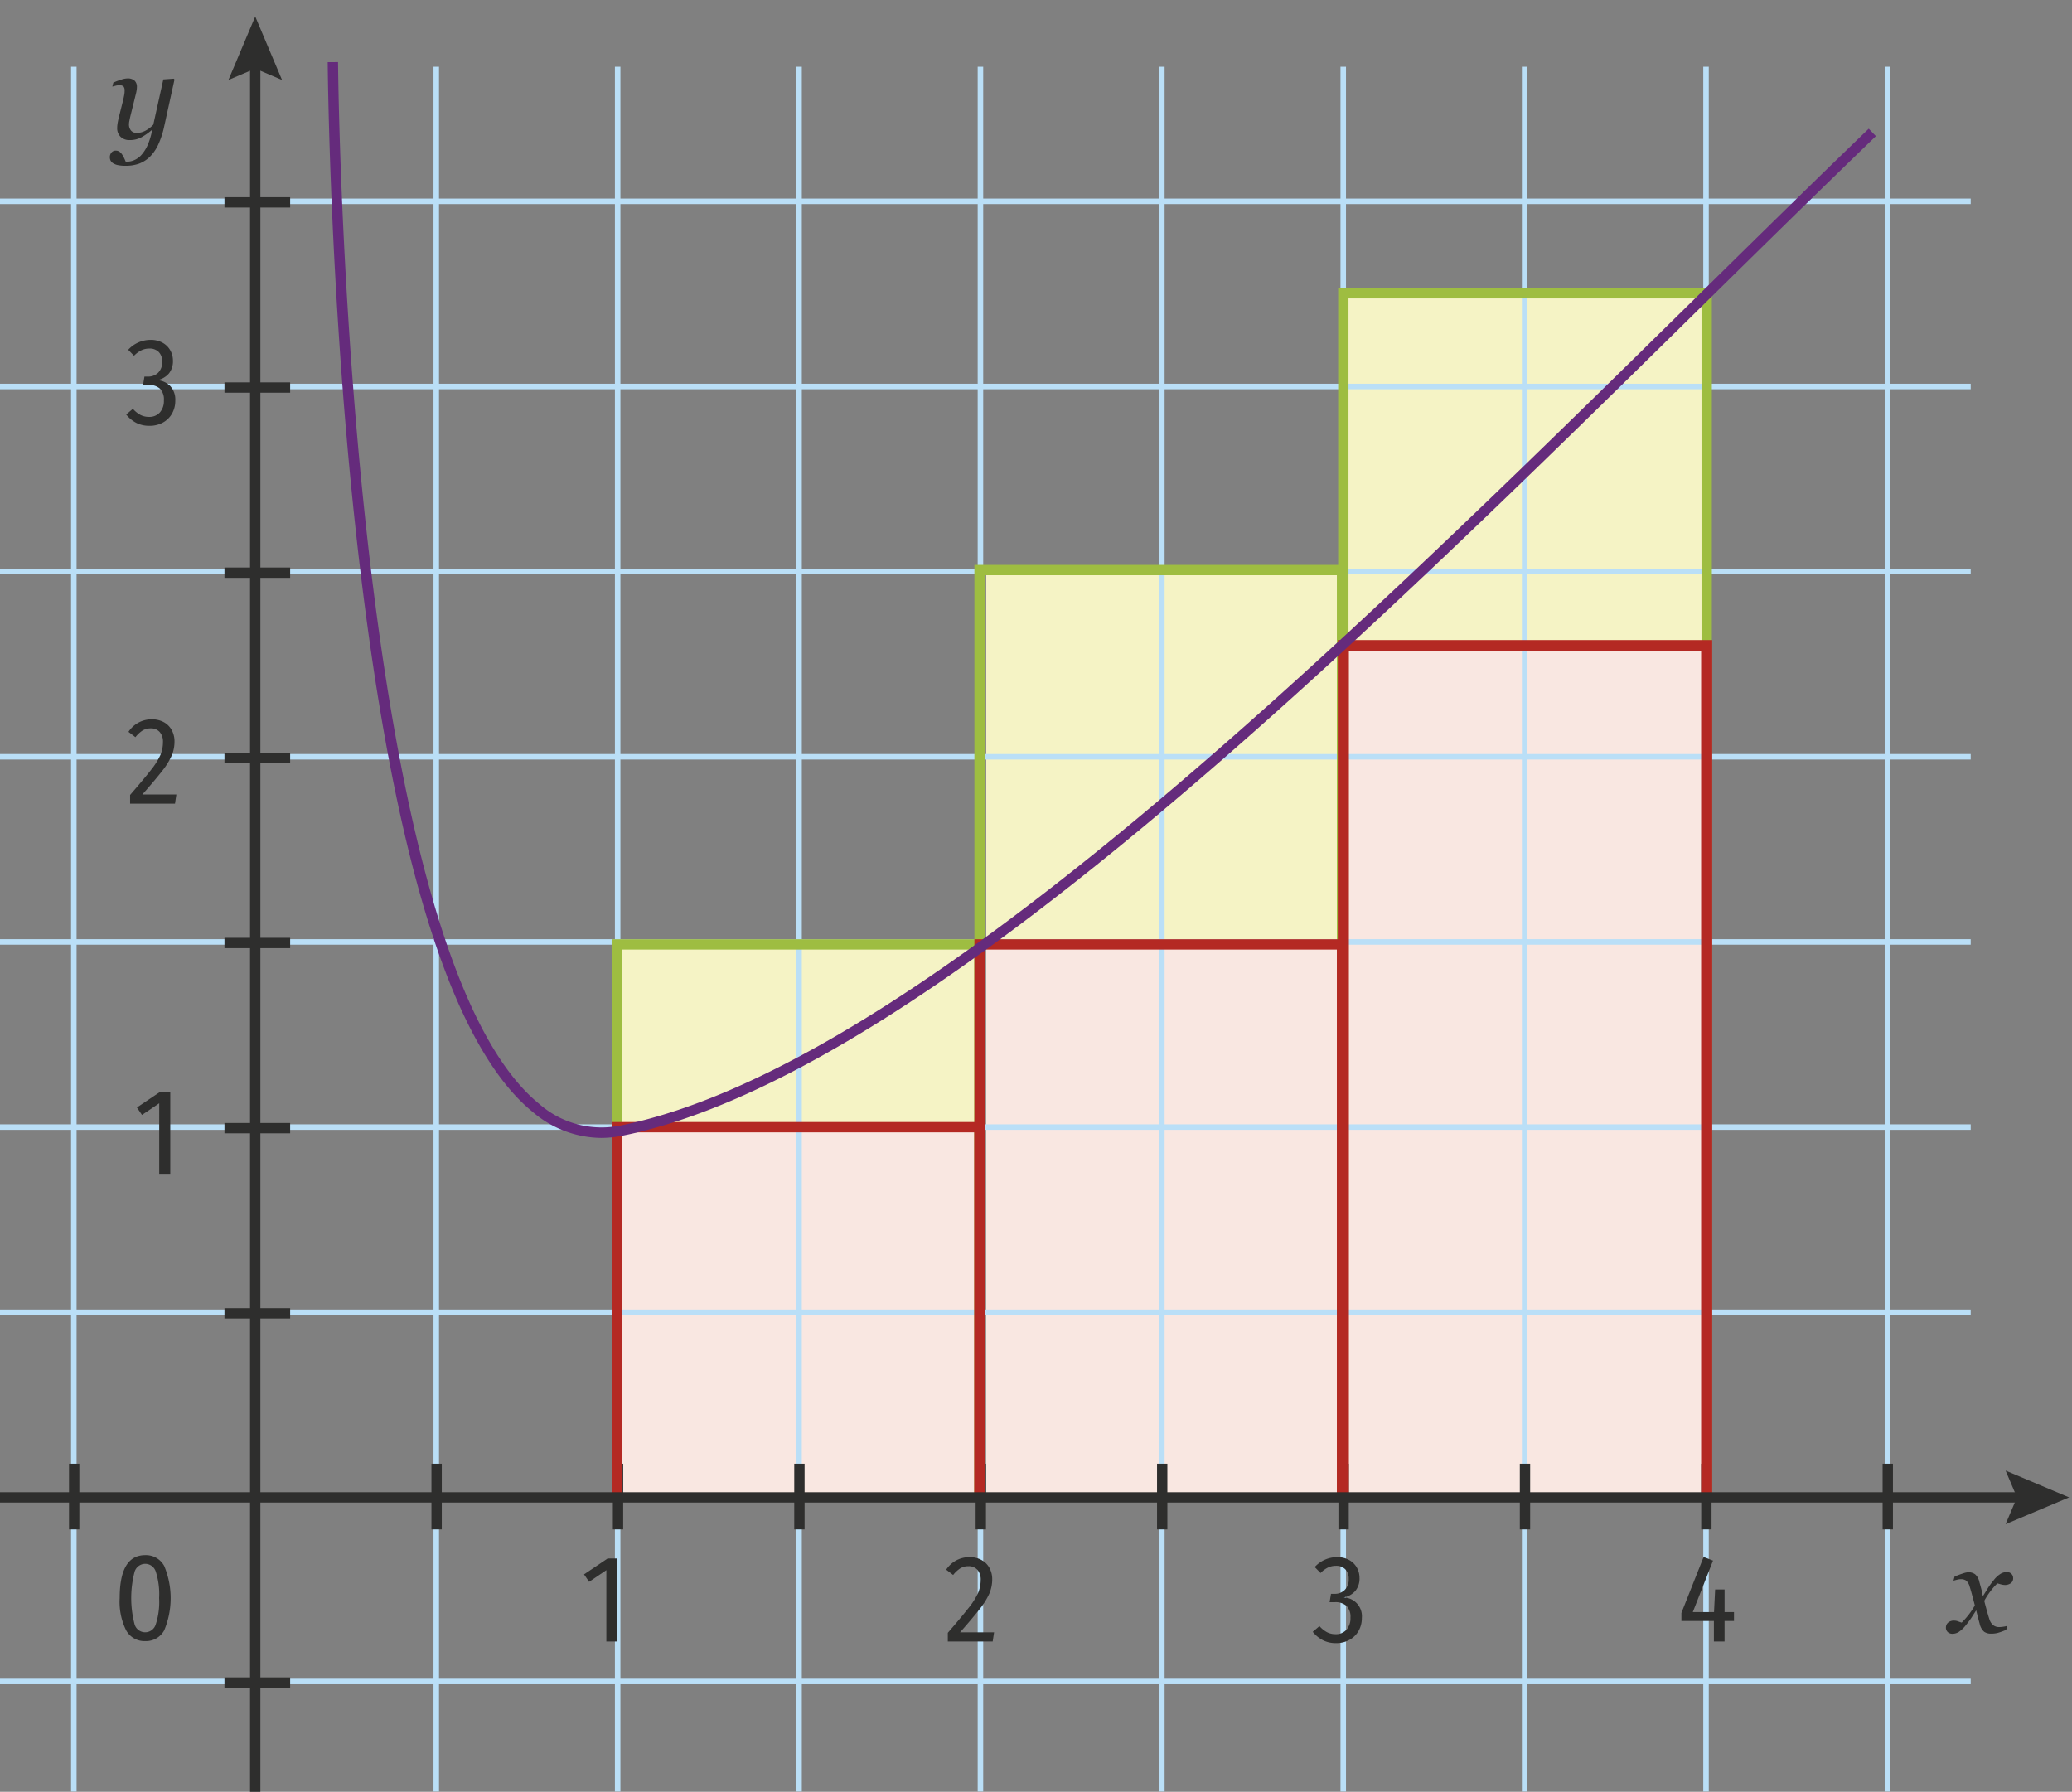 <svg id="b503ece6-4e5f-48b9-8bc0-190337c773c2" data-name="Calque 2" xmlns="http://www.w3.org/2000/svg" viewBox="0 0 150.356 130.012"><rect x="0" y="0" width="150.356" height="130.012" fill="#808080" stroke="none"/><rect x="44.783" y="68.182" width="26.301" height="40.64" style="fill:#f5f3c5"/><rect x="71.562" y="41.234" width="26.301" height="67.588" style="fill:#f5f3c5"/><rect x="97.831" y="21" width="26.301" height="87.822" style="fill:#f5f3c5"/><rect x="44.783" y="81.788" width="26.301" height="27.034" style="fill:#f9e7e1"/><rect x="71.562" y="68.327" width="26.301" height="40.496" style="fill:#f9e7e1"/><rect x="97.831" y="46.845" width="26.301" height="61.978" style="fill:#f9e7e1"/><rect x="31.458" y="4.845" width="0.4" height="125.146" style="fill:#badff7"/><rect x="31.308" y="106.208" width="0.75" height="4.766" style="fill:#2e2e2d"/><rect x="44.621" y="4.845" width="0.4" height="125.146" style="fill:#badff7"/><rect x="44.472" y="106.208" width="0.75" height="4.766" style="fill:#2e2e2d"/><rect x="57.784" y="4.845" width="0.4" height="125.146" style="fill:#badff7"/><rect x="57.635" y="106.208" width="0.75" height="4.766" style="fill:#2e2e2d"/><rect x="70.947" y="4.845" width="0.4" height="125.146" style="fill:#badff7"/><rect x="70.798" y="106.208" width="0.75" height="4.766" style="fill:#2e2e2d"/><rect x="84.11" y="4.845" width="0.4" height="125.146" style="fill:#badff7"/><rect x="83.961" y="106.208" width="0.75" height="4.766" style="fill:#2e2e2d"/><rect x="97.273" y="4.845" width="0.4" height="125.146" style="fill:#badff7"/><rect x="97.124" y="106.208" width="0.75" height="4.766" style="fill:#2e2e2d"/><rect x="110.436" y="4.845" width="0.4" height="125.146" style="fill:#badff7"/><rect x="110.287" y="106.208" width="0.75" height="4.766" style="fill:#2e2e2d"/><rect x="123.599" y="4.845" width="0.4" height="125.146" style="fill:#badff7"/><rect x="123.45" y="106.208" width="0.75" height="4.766" style="fill:#2e2e2d"/><rect x="136.763" y="4.845" width="0.4" height="125.146" style="fill:#badff7"/><rect x="136.613" y="106.208" width="0.75" height="4.766" style="fill:#2e2e2d"/><rect x="5.157" y="4.845" width="0.4" height="125.146" style="fill:#badff7"/><rect x="5.008" y="106.208" width="0.75" height="4.766" style="fill:#2e2e2d"/><rect x="-0.073" y="121.808" width="143.079" height="0.4" style="fill:#badff7"/><rect x="16.289" y="121.709" width="4.766" height="0.75" style="fill:#2e2e2d"/><rect x="-0.073" y="95.016" width="143.079" height="0.4" style="fill:#badff7"/><rect x="16.289" y="94.917" width="4.766" height="0.75" style="fill:#2e2e2d"/><rect x="-0.073" y="68.147" width="143.079" height="0.4" style="fill:#badff7"/><rect x="16.289" y="68.048" width="4.766" height="0.75" style="fill:#2e2e2d"/><rect x="-0.073" y="27.843" width="143.079" height="0.4" style="fill:#badff7"/><rect x="16.289" y="27.745" width="4.766" height="0.75" style="fill:#2e2e2d"/><rect x="-0.073" y="81.581" width="143.079" height="0.4" style="fill:#badff7"/><rect x="16.289" y="81.483" width="4.766" height="0.75" style="fill:#2e2e2d"/><rect x="-0.073" y="54.712" width="143.079" height="0.4" style="fill:#badff7"/><rect x="16.289" y="54.614" width="4.766" height="0.75" style="fill:#2e2e2d"/><rect x="-0.073" y="41.278" width="143.079" height="0.4" style="fill:#badff7"/><rect x="16.289" y="41.179" width="4.766" height="0.75" style="fill:#2e2e2d"/><rect x="-0.073" y="14.408" width="143.079" height="0.4" style="fill:#badff7"/><rect x="16.289" y="14.31" width="4.766" height="0.75" style="fill:#2e2e2d"/><polygon points="71.459 108.823 70.709 108.823 70.709 68.901 45.158 68.901 45.158 108.823 44.408 108.823 44.408 68.151 71.459 68.151 71.459 108.823" style="fill:#9ebd41"/><polygon points="97.761 108.823 97.011 108.823 97.011 41.739 71.459 41.739 71.459 108.823 70.709 108.823 70.709 40.989 97.761 40.989 97.761 108.823" style="fill:#9ebd41"/><polygon points="124.221 108.823 123.471 108.823 123.471 21.654 97.855 21.654 97.855 108.823 97.105 108.823 97.105 20.904 124.221 20.904 124.221 108.823" style="fill:#9ebd41"/><polygon points="71.459 108.823 70.709 108.823 70.709 82.163 45.158 82.163 45.158 108.823 44.408 108.823 44.408 81.413 71.459 81.413 71.459 108.823" style="fill:#b42923"/><polygon points="97.761 108.823 97.011 108.823 97.011 68.901 71.459 68.901 71.459 108.823 70.709 108.823 70.709 68.151 97.761 68.151 97.761 108.823" style="fill:#b42923"/><polygon points="124.247 108.823 123.444 108.823 123.444 47.247 97.882 47.247 97.882 108.823 97.079 108.823 97.079 46.443 124.247 46.443 124.247 108.823" style="fill:#b42923"/><path d="M43.617,82.566a7.756,7.756,0,0,1-4.971-1.892C32.626,75.769,28.295,61.449,25.774,38.11c-1.871-17.328-1.992-33.437-1.993-33.598l.75-.005c.004.64.562,64.159,14.59,75.584a6.851,6.851,0,0,0,5.875,1.583c21.341-4.268,52.72-35.141,77.934-59.948,4.449-4.377,8.651-8.512,12.676-12.387l.52.54c-4.021,3.873-8.222,8.005-12.669,12.381C98.171,47.139,66.703,78.099,45.142,82.411A7.774,7.774,0,0,1,43.617,82.566Z" style="fill:#652b7c"/><path d="M11.015,9.436a4.453,4.453,0,0,1-.77.536,1.75,1.75,0,0,1-.833.193.901.901,0,0,1-.666-.243.865.865,0,0,1-.243-.639A2.119,2.119,0,0,1,8.521,9.031c.013-.096.039-.24.081-.432l.343-1.368c.029-.132.054-.248.071-.347a1.539,1.539,0,0,0,.027-.284.49.49,0,0,0-.081-.329.451.451,0,0,0-.324-.085,1.092,1.092,0,0,0-.247.036c-.1.024-.179.045-.239.063l.072-.288A4.795,4.795,0,0,1,8.828,5.768a1.555,1.555,0,0,1,.414-.077.745.745,0,0,1,.521.158.611.611,0,0,1,.172.473,1.796,1.796,0,0,1-.019.216,2.202,2.202,0,0,1-.054.27L9.467,8.41q-.045.189-.076.351a1.347,1.347,0,0,0-.031.243.706.706,0,0,0,.144.468.522.522,0,0,0,.423.171,1.335,1.335,0,0,0,.626-.158,2.237,2.237,0,0,0,.571-.437L11.852,5.763l.757-.054.054.063-.756,3.439a6.178,6.178,0,0,1-.428,1.292,3.047,3.047,0,0,1-.599.869,2.276,2.276,0,0,1-.793.504,2.83,2.83,0,0,1-.963.153,2.564,2.564,0,0,1-.595-.054,1.005,1.005,0,0,1-.342-.144.478.478,0,0,1-.171-.198.575.575,0,0,1-.045-.225.524.524,0,0,1,.112-.333.392.392,0,0,1,.329-.144.428.428,0,0,1,.278.094.746.746,0,0,1,.181.203,1.724,1.724,0,0,1,.148.266c.045.099.079.179.104.238h.108a1.324,1.324,0,0,0,.53-.121,1.495,1.495,0,0,0,.514-.383,2.725,2.725,0,0,0,.45-.725,4.872,4.872,0,0,0,.315-1.067Z" style="fill:#2e2e2d"/><rect x="-0.073" y="108.276" width="147.086" height="0.75" style="fill:#2e2e2d"/><polygon points="145.538 110.594 146.364 108.65 145.538 106.706 150.147 108.65 145.538 110.594" style="fill:#2e2e2d"/><rect x="18.145" y="4.329" width="0.75" height="125.79" style="fill:#2e2e2d"/><polygon points="16.577 5.803 18.521 4.977 20.465 5.803 18.521 1.195 16.577 5.803" style="fill:#2e2e2d"/><path d="M12.357,79.207v6.021h-.802V80.053l-1.251.846-.369-.54,1.71-1.152Z" style="fill:#2e2e2d"/><path d="M11.894,52.404a1.444,1.444,0,0,1,.571.576,1.7,1.7,0,0,1,.198.824A2.602,2.602,0,0,1,12.452,54.843a5.166,5.166,0,0,1-.68,1.094q-.467.603-1.439,1.71h2.466l-.1.666H9.441v-.63q1.044-1.206,1.525-1.827a5.086,5.086,0,0,0,.671-1.066,2.383,2.383,0,0,0,.189-.94,1.056,1.056,0,0,0-.239-.738.829.829,0,0,0-.644-.261,1.122,1.122,0,0,0-.594.153,2.125,2.125,0,0,0-.521.486l-.505-.387a1.998,1.998,0,0,1,1.684-.909A1.776,1.776,0,0,1,11.894,52.404Z" style="fill:#2e2e2d"/><path d="M11.786,24.863a1.432,1.432,0,0,1,.567.549,1.508,1.508,0,0,1,.197.761,1.405,1.405,0,0,1-.297.932,1.498,1.498,0,0,1-.846.481,1.447,1.447,0,0,1,.954.432,1.464,1.464,0,0,1,.359,1.053,1.875,1.875,0,0,1-.229.927,1.685,1.685,0,0,1-.656.657,1.98,1.98,0,0,1-.995.243,2.08,2.08,0,0,1-.932-.203,2.31,2.31,0,0,1-.751-.617l.486-.414a1.995,1.995,0,0,0,.553.446,1.347,1.347,0,0,0,.617.14,1.015,1.015,0,0,0,.787-.32,1.249,1.249,0,0,0,.293-.877,1.109,1.109,0,0,0-.293-.859,1.21,1.21,0,0,0-.842-.266H10.382l.1-.603h.252a1.032,1.032,0,0,0,.742-.279,1.054,1.054,0,0,0,.293-.801.958.958,0,0,0-.248-.702.91.91,0,0,0-.68-.252,1.335,1.335,0,0,0-.58.126,1.96,1.96,0,0,0-.535.396l-.424-.432a2.202,2.202,0,0,1,1.62-.72A1.766,1.766,0,0,1,11.786,24.863Z" style="fill:#2e2e2d"/><path d="M44.802,113.085v6.021h-.802v-5.175l-1.251.846-.369-.54,1.71-1.152Z" style="fill:#2e2e2d"/><path d="M11.916,113.624a6.064,6.064,0,0,1,0,4.676,1.51,1.51,0,0,1-1.377.778,1.516,1.516,0,0,1-1.386-.783,4.656,4.656,0,0,1-.468-2.34q0-3.114,1.854-3.114A1.507,1.507,0,0,1,11.916,113.624Zm-2.146.418a7.545,7.545,0,0,0,0,3.83.8.8,0,0,0,1.53,0,5.248,5.248,0,0,0,.248-1.917,5.334,5.334,0,0,0-.243-1.917.806.806,0,0,0-.766-.567A.814.814,0,0,0,9.769,114.042Z" style="fill:#2e2e2d"/><path d="M145.902,114.886a.722.722,0,0,1-.4.121,1.159,1.159,0,0,1-.302-.045c-.111-.03-.196-.054-.257-.072a4.39,4.39,0,0,0-.463.518,5.314,5.314,0,0,0-.491.752c.072.276.135.513.189.711.054.198.114.399.18.604a.911.911,0,0,0,.257.428.684.684,0,0,0,.473.157,1.971,1.971,0,0,0,.288-.027,1.703,1.703,0,0,0,.288-.062l-.081.288a4.381,4.381,0,0,1-.635.229,2.023,2.023,0,0,1-.464.05.855.855,0,0,1-.504-.14,1.052,1.052,0,0,1-.324-.581c-.06-.216-.108-.396-.144-.54l-.108-.432c-.132.204-.243.376-.333.518a7.289,7.289,0,0,1-.441.59,2.173,2.173,0,0,1-.49.459.863.863,0,0,1-.455.135.496.496,0,0,1-.342-.121.433.433,0,0,1-.135-.338.457.457,0,0,1,.157-.352.624.624,0,0,1,.437-.144.785.785,0,0,1,.274.049c.087.033.179.065.274.095a5.651,5.651,0,0,0,.446-.495,4.976,4.976,0,0,0,.509-.756c-.055-.21-.114-.439-.181-.688-.065-.249-.129-.467-.188-.653a.88.88,0,0,0-.266-.459.666.666,0,0,0-.374-.099,1.091,1.091,0,0,0-.27.036c-.097.023-.187.048-.271.071l.081-.297c.228-.096.432-.173.612-.229a1.534,1.534,0,0,1,.369-.086.837.837,0,0,1,.504.145,1.023,1.023,0,0,1,.315.567c.09.324.144.521.162.594.018.072.048.216.09.433.138-.217.252-.399.342-.55a5.746,5.746,0,0,1,.433-.594,1.871,1.871,0,0,1,.513-.481.929.929,0,0,1,.45-.131.458.458,0,0,1,.324.126.424.424,0,0,1,.135.324A.417.417,0,0,1,145.902,114.886Z" style="fill:#2e2e2d"/><path d="M71.232,113.198a1.441,1.441,0,0,1,.571.576,1.694,1.694,0,0,1,.198.823,2.602,2.602,0,0,1-.212,1.039,5.178,5.178,0,0,1-.68,1.094q-.467.604-1.439,1.71h2.466l-.1.666H68.779v-.63q1.044-1.206,1.525-1.827a5.086,5.086,0,0,0,.671-1.066,2.383,2.383,0,0,0,.189-.94,1.054,1.054,0,0,0-.239-.738.829.829,0,0,0-.644-.261,1.118,1.118,0,0,0-.594.153,2.112,2.112,0,0,0-.521.485l-.505-.387a1.997,1.997,0,0,1,1.684-.909A1.766,1.766,0,0,1,71.232,113.198Z" style="fill:#2e2e2d"/><path d="M97.89,113.188a1.438,1.438,0,0,1,.567.55,1.505,1.505,0,0,1,.197.76,1.401,1.401,0,0,1-.297.932,1.496,1.496,0,0,1-.846.481,1.361,1.361,0,0,1,1.313,1.485,1.874,1.874,0,0,1-.229.927,1.685,1.685,0,0,1-.656.657,1.98,1.98,0,0,1-.995.243,2.067,2.067,0,0,1-.932-.203,2.302,2.302,0,0,1-.751-.616l.486-.414a1.984,1.984,0,0,0,.553.445,1.335,1.335,0,0,0,.617.14,1.015,1.015,0,0,0,.787-.319,1.247,1.247,0,0,0,.293-.877,1.112,1.112,0,0,0-.293-.86,1.212,1.212,0,0,0-.842-.265h-.378l.1-.604h.252a1.031,1.031,0,0,0,.742-.279,1.052,1.052,0,0,0,.293-.801.96.96,0,0,0-.248-.702.909.909,0,0,0-.68-.252,1.334,1.334,0,0,0-.58.126,1.952,1.952,0,0,0-.535.396l-.424-.433a2.203,2.203,0,0,1,1.62-.72A1.772,1.772,0,0,1,97.89,113.188Z" style="fill:#2e2e2d"/><path d="M125.828,116.973v.647h-.684v1.485H124.37v-1.485h-2.358v-.585l1.611-4.059.684.261-1.467,3.735h1.539l.081-1.639h.685v1.639Z" style="fill:#2e2e2d"/></svg>